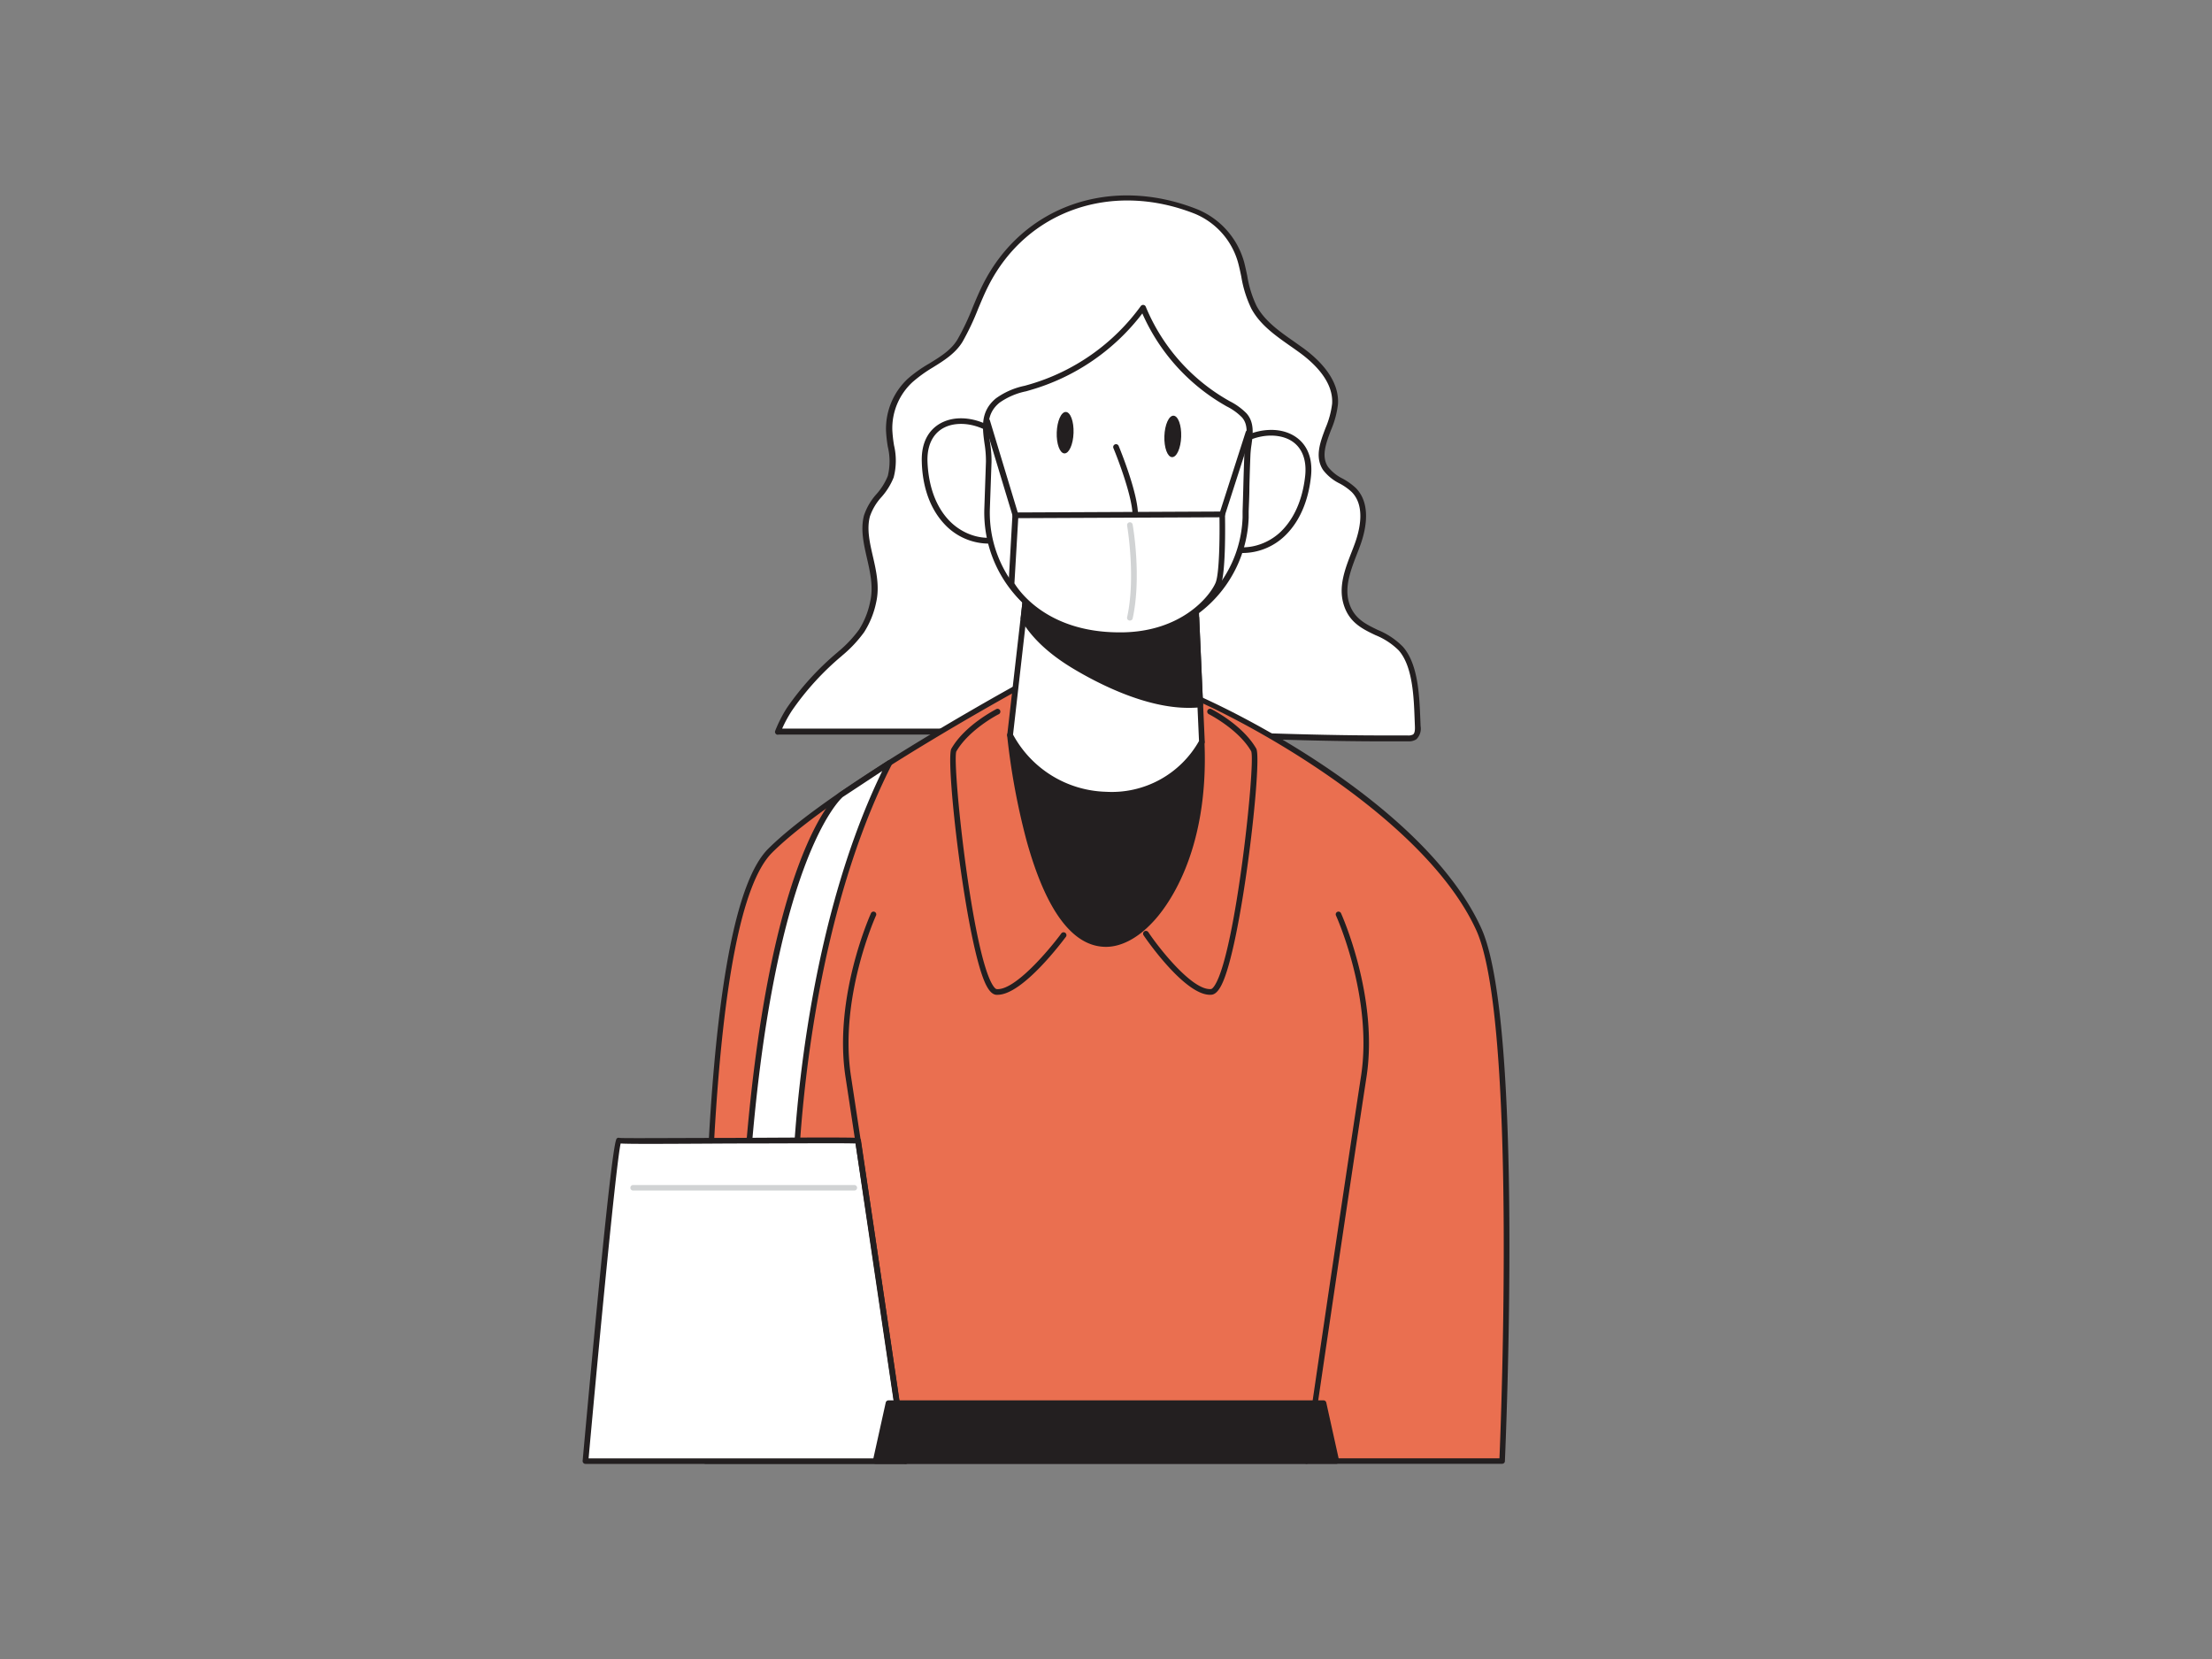 <svg xmlns="http://www.w3.org/2000/svg" viewBox="0 0 400 300"><rect x="0" y="0" width="400" height="300" fill="#808080" stroke="none"/><g id="_445_wearing_a_mask_flatline" data-name="#445_wearing_a_mask_flatline"><path d="M250.09,133.51c1.48,0,2.95,0,4.43,0a2.13,2.13,0,0,0,1.3-.26,2.16,2.16,0,0,0,.55-1.91c-.18-4.13-.12-10.77-3.08-14.09s-8.46-3-9.9-8.34c-.91-3.42.79-6.92,2-10.25s1.88-7.51-.61-10c-1.51-1.53-3.92-2.11-5.1-3.92-2.22-3.39,1.47-7.6,1.73-11.65s-2.83-7.28-6-9.62-6.83-4.4-8.7-7.88c-1.32-2.44-1.58-5.28-2.28-8a14,14,0,0,0-8.22-9.41c-14.59-5.73-30.57-1.18-37.92,13.23-1.66,3.26-2.81,7-4.68,10.12-2,3.32-6.17,4.56-9,7.18a11.91,11.91,0,0,0-3.81,9c.1,2.82,1.2,5.72.28,8.39s-3.59,4.4-4.31,7.08c-1.28,4.82,2.36,10.16,1.13,15.56a15.81,15.81,0,0,1-2.11,5.23,23.66,23.66,0,0,1-4,4.27,50.16,50.16,0,0,0-9,9.91,24.53,24.53,0,0,0-2.07,4.05,5.17,5.17,0,0,1,.88,0h52.77c18.72,0,37,1.24,55.72,1.24Z" fill="#fff"/><path d="M254.69,134.06h-.17c-1.49,0-3,0-4.43,0H250c-9.37,0-18.78-.31-27.87-.62s-18.5-.61-27.85-.61H141.42c-.16,0-.46,0-.61,0a.5.5,0,0,1-.34,0,.52.52,0,0,1-.29-.67h0A24.65,24.65,0,0,1,142.3,128a50.81,50.81,0,0,1,9.1-10l.19-.17a21.94,21.94,0,0,0,3.77-4,14.82,14.82,0,0,0,2-5.06c.6-2.61,0-5.26-.59-7.84s-1.19-5.22-.53-7.73a11,11,0,0,1,2.3-3.9,11.33,11.33,0,0,0,2-3.22,11.2,11.2,0,0,0,0-5.31,25,25,0,0,1-.32-2.9,12.39,12.39,0,0,1,4-9.44,24.51,24.51,0,0,1,3.81-2.69c2.05-1.26,4-2.46,5.13-4.38a44.51,44.51,0,0,0,2.72-5.74c.6-1.45,1.23-2.95,1.94-4.34,7.16-14.05,23-19.59,38.57-13.48A14.51,14.51,0,0,1,225,47.48c.2.79.37,1.59.54,2.39a20,20,0,0,0,1.69,5.46c1.47,2.72,4.13,4.59,6.71,6.39L235.74,63c4.28,3.16,6.43,6.65,6.21,10.08a16.8,16.8,0,0,1-1.28,4.73c-.91,2.41-1.77,4.7-.53,6.6a7.59,7.59,0,0,0,2.64,2.13,11.68,11.68,0,0,1,2.4,1.71c2.94,3,1.72,7.92.72,10.58-.16.44-.33.88-.51,1.33-1.1,2.85-2.25,5.8-1.5,8.61.81,3,3,4.06,5.29,5.16a13.47,13.47,0,0,1,4.49,3c2.8,3.14,3,8.93,3.17,13.15l.05,1.25a2.66,2.66,0,0,1-.77,2.36A2.44,2.44,0,0,1,254.69,134.06Zm-113.25-2.31h52.87c9.37,0,18.78.32,27.88.62s18.49.62,27.84.62h.06c1.48,0,2.95,0,4.43,0a1.82,1.82,0,0,0,1-.17c.34-.25.36-.88.34-1.47l-.05-1.26c-.15-4.07-.35-9.65-2.9-12.5a12.71,12.71,0,0,0-4.17-2.73c-2.42-1.15-4.91-2.35-5.84-5.82-.85-3.14.36-6.25,1.53-9.26.17-.44.34-.87.5-1.31.91-2.43,2.06-6.9-.49-9.49a10.22,10.22,0,0,0-2.19-1.55,8.46,8.46,0,0,1-3-2.45c-1.53-2.34-.53-5,.43-7.54a16.11,16.11,0,0,0,1.21-4.43c.25-3.87-3-7.13-5.79-9.18-.6-.44-1.21-.87-1.83-1.3-2.67-1.88-5.44-3.82-7-6.75a21,21,0,0,1-1.8-5.73c-.16-.79-.33-1.57-.53-2.35a13.48,13.48,0,0,0-7.91-9.06c-15-5.91-30.36-.57-37.27,13-.7,1.36-1.31,2.84-1.91,4.27a45.75,45.75,0,0,1-2.78,5.87c-1.29,2.14-3.42,3.45-5.47,4.72A24.76,24.76,0,0,0,165,69.11a11.35,11.35,0,0,0-3.64,8.65,24.12,24.12,0,0,0,.31,2.78,12,12,0,0,1-.07,5.8,12.15,12.15,0,0,1-2.18,3.52,10.08,10.08,0,0,0-2.11,3.52c-.6,2.27-.05,4.69.54,7.25s1.24,5.45.59,8.29a16,16,0,0,1-2.18,5.4,23.11,23.11,0,0,1-3.94,4.2l-.19.17a49.74,49.74,0,0,0-8.92,9.81A23,23,0,0,0,141.44,131.75Z" fill="#231f20"/><path d="M188.84,121.63s-37.17,19.87-49.57,32.2-11.7,84.62-11.7,110.37H271.63S275.17,185,267.4,168c-10.39-22.79-48.08-41.65-57.94-44.55S188.84,121.63,188.84,121.63Z" fill="#ea6f50"/><path d="M271.63,264.7H127.57a.5.5,0,0,1-.5-.5v-3.91c0-28.4-.11-94.91,11.85-106.81,12.31-12.24,49.31-32.09,49.68-32.29a.41.41,0,0,1,.19,0c.11,0,11-1.07,20.81,1.83,8.89,2.61,47.48,21.2,58.26,44.82,7.72,16.94,4.41,93.2,4.27,96.44A.5.5,0,0,1,271.63,264.7Zm-143.56-.5h0Zm0-.49H271.15c.28-6.62,3.12-79.47-4.2-95.51-10.06-22-47.21-41.21-57.63-44.28-9.16-2.69-19.25-1.9-20.34-1.8-2,1.09-37.45,20.21-49.36,32.07C128,165.8,128,232,128.06,260.29Z" fill="#231f20"/><path d="M182.62,132.93s3.49,37.8,17.38,37.8c8,0,18.3-14.14,17.31-36.6Z" fill="#231f20"/><path d="M200,171.22c-6,0-10.85-6.48-14.38-19.26a125.57,125.57,0,0,1-3.5-19,.5.5,0,0,1,.14-.39.51.51,0,0,1,.38-.16l34.69,1.21a.49.49,0,0,1,.47.47c.9,20.3-7,30.25-9.49,32.81C205.66,169.7,202.71,171.22,200,171.22Zm-16.83-37.77c.51,4.68,4.45,36.78,16.83,36.78,2.43,0,5.13-1.42,7.59-4,7.39-7.72,9.61-21.3,9.24-31.61Z" fill="#231f20"/><path d="M219.77,86.13c1.88-9.58,17.95-11.39,16.76-.07-.41,3.89-1.79,7.82-4.63,10.51s-7.3,3.86-10.81,2.14" fill="#fff"/><path d="M224.72,100a8.79,8.79,0,0,1-3.86-.86.52.52,0,1,1,.46-.93c3.13,1.54,7.34.69,10.22-2,3.13-3,4.16-7.18,4.48-10.19.41-4-1.44-6.64-4.94-7.16-4.3-.65-9.79,2.23-10.81,7.38a.51.51,0,0,1-.6.41.53.53,0,0,1-.41-.61c1.12-5.72,7.21-8.92,12-8.2,3.18.48,6.38,2.9,5.81,8.29-.33,3.18-1.43,7.64-4.79,10.83A11.08,11.08,0,0,1,224.72,100Z" fill="#231f20"/><path d="M183.93,84.75c-1.21-9.69-17.12-12.61-16.72-1.23.13,3.91,1.25,7.92,3.89,10.8s7,4.36,10.64,2.89" fill="#fff"/><path d="M178.69,98.3a11,11,0,0,1-8-3.63c-3.13-3.41-3.92-7.94-4-11.14-.19-5.41,3.17-7.61,6.38-7.86,4.82-.38,10.65,3.23,11.37,9a.52.52,0,0,1-.45.57.51.51,0,0,1-.57-.45c-.66-5.21-5.93-8.45-10.27-8.11-3.54.28-5.57,2.82-5.43,6.8.11,3,.85,7.3,3.76,10.48,2.69,2.93,6.83,4.06,10.06,2.75a.51.51,0,0,1,.67.28.52.52,0,0,1-.28.68A8.68,8.68,0,0,1,178.69,98.3Z" fill="#231f20"/><path d="M182.66,132.93A20.1,20.1,0,0,0,200,143.7a18.49,18.49,0,0,0,17.34-9.57l-.3-6.75-.69-15.7L215.69,97l-28.82-1-1.37,11.93-.43,3.87Z" fill="#fff"/><path d="M200.79,144.23l-.81,0a20.78,20.78,0,0,1-17.79-11.07.5.5,0,0,1-.05-.27L186.36,96a.51.51,0,0,1,.53-.45l28.81,1a.51.51,0,0,1,.5.49l1.66,37.12a.53.53,0,0,1-.05.25A19.14,19.14,0,0,1,200.79,144.23Zm-17.6-11.39A19.73,19.73,0,0,0,200,143.18,18.1,18.1,0,0,0,216.82,134l-1.63-36.51-27.86-1Z" fill="#231f20"/><path d="M185.07,111.81c2.06,3.58,5.56,6.45,9.18,8.63,6.08,3.65,15.23,7.83,22.79,6.94l-.69-15.7a70.08,70.08,0,0,1-16.62-.46c-4.85-.59-9.84-1.25-14.23-3.28Z" fill="#231f20"/><path d="M214.89,128c-7.77,0-16.28-4.36-20.89-7.13-4.37-2.63-7.51-5.59-9.36-8.81a.52.52,0,0,1-.06-.3l.42-3.87a.51.51,0,0,1,.25-.38.53.53,0,0,1,.46,0c4.45,2.06,9.57,2.68,14.08,3.23a69.25,69.25,0,0,0,16.51.47.46.46,0,0,1,.37.12.48.48,0,0,1,.18.35l.69,15.7a.5.5,0,0,1-.44.52A20,20,0,0,1,214.89,128Zm-29.3-16.29c1.77,3,4.77,5.8,8.92,8.3,4.86,2.92,14.1,7.63,22,6.92l-.65-14.7a71.33,71.33,0,0,1-16.21-.52c-4.38-.53-9.32-1.14-13.75-3Z" fill="#231f20"/><path d="M199.81,114.8l2.57.09a22.09,22.09,0,0,0,22.84-21.31l0-1.12c.12-3.42.19-6.84.32-10.26.1-2.33,1.15-5.16-.56-7.09a13.09,13.09,0,0,0-3.4-2.38,35.41,35.41,0,0,1-14.93-17.08A38.73,38.73,0,0,1,186.27,70c-2.05.59-4.23,1-5.87,2.41-3.68,3-1.48,7.19-1.61,11.09q-.15,4.22-.29,8.44A22.08,22.08,0,0,0,199.81,114.8Z" fill="#fff"/><path d="M203.17,115.42h-.81l-2.57-.09A22.64,22.64,0,0,1,178,91.94l.29-8.44a19.48,19.48,0,0,0-.26-3.3c-.39-2.85-.79-5.81,2.06-8.16a13.52,13.52,0,0,1,5.21-2.28l.85-.24a38,38,0,0,0,20.14-14.17.52.52,0,0,1,.48-.21.52.52,0,0,1,.42.32,34.76,34.76,0,0,0,14.71,16.82l.47.27a11.54,11.54,0,0,1,3.05,2.21c1.44,1.63,1.15,3.78.89,5.67a17.07,17.07,0,0,0-.19,1.79q-.12,2.94-.19,5.88c0,1.46-.08,2.92-.13,4.38l0,1.12a22.61,22.61,0,0,1-22.57,21.82Zm3.4-58.74a39.08,39.08,0,0,1-20.16,13.83l-.86.25a12.72,12.72,0,0,0-4.82,2.07c-2.41,2-2.08,4.42-1.7,7.23a20.17,20.17,0,0,1,.27,3.48L179,92a21.6,21.6,0,0,0,20.81,22.31l2.58.09a21.59,21.59,0,0,0,22.31-20.82l0-1.12c.05-1.45.09-2.91.13-4.37.05-2,.11-3.93.19-5.89a17.57,17.57,0,0,1,.2-1.89c.25-1.84.49-3.57-.64-4.84a10.3,10.3,0,0,0-2.79-2l-.48-.28A35.82,35.82,0,0,1,206.57,56.68Z" fill="#231f20"/><path d="M202.37,95.52a37.37,37.37,0,0,1-4.54-.29.52.52,0,0,1-.44-.59.51.51,0,0,1,.59-.43,34.39,34.39,0,0,0,6.29.21.32.32,0,0,0,.29-.18c1-1.56-1.46-8.93-3.22-13.21a.51.51,0,1,1,.95-.39c.49,1.18,4.71,11.63,3.15,14.14a1.34,1.34,0,0,1-1.1.67C203.67,95.5,203,95.52,202.37,95.52Z" fill="#231f20"/><path d="M183.62,93.18l-.69,12.42s4.87,9.5,20.06,9.26c11.28-.17,16.3-7,17.27-9.26S221,93,221,93Z" fill="#fff"/><path d="M202.44,115.38c-14.9,0-19.92-9.45-20-9.54a.63.63,0,0,1-.06-.27l.7-12.42a.51.51,0,0,1,.51-.48L221,92.5h0a.53.53,0,0,1,.52.51c0,.43.23,10.46-.78,12.8-1.13,2.6-6.51,9.39-17.74,9.57Zm-19-9.9c.61,1,5.64,8.87,19,8.87H203c10.69-.17,15.76-6.52,16.81-8.95.72-1.67.76-8.7.71-11.86l-36.39.16Z" fill="#231f20"/><path d="M183.62,93.7a.52.52,0,0,1-.49-.37l-5.14-17a.53.53,0,0,1,.34-.65A.53.53,0,0,1,179,76l5.14,17a.52.52,0,0,1-.35.65Z" fill="#231f20"/><path d="M221,93.54a.4.4,0,0,1-.15,0,.53.53,0,0,1-.34-.65l4.75-14.78a.52.52,0,0,1,.65-.33.53.53,0,0,1,.34.65L221.5,93.18A.53.53,0,0,1,221,93.54Z" fill="#231f20"/><ellipse cx="212.07" cy="78.92" rx="3.75" ry="1.52" transform="translate(125.84 288.12) rotate(-88.01)" fill="#231f20"/><ellipse cx="192.61" cy="78.24" rx="3.75" ry="1.52" transform="translate(107.73 268.02) rotate(-88.01)" fill="#231f20"/><path d="M204.31,112.21h-.11a.5.5,0,0,1-.38-.6c1.6-7.29,0-16.48,0-16.57a.5.5,0,0,1,1-.18c.07.39,1.64,9.48,0,17A.49.49,0,0,1,204.31,112.21Z" fill="#d1d3d4"/><path d="M180.4,179.89h-.26c-.64-.06-1.22-.61-1.78-1.69-3.63-7-7.48-40.81-6.32-42.82,2.46-4.27,7.88-7,8.11-7.15a.52.52,0,0,1,.7.23.53.53,0,0,1-.23.69c-.06,0-5.38,2.75-7.69,6.74-.77,2.09,2.79,36.27,6.6,42.28.31.49.56.68.7.69,3.3.29,9.52-7.14,11.64-10a.52.52,0,1,1,.83.61C192.38,169.87,185,179.89,180.4,179.89Z" fill="#231f20"/><path d="M218.8,179.89c-4.49,0-11.25-9.63-12-10.75a.51.51,0,0,1,.13-.72.52.52,0,0,1,.72.14c2,3,8,10.59,11.33,10.29.14,0,.39-.2.7-.69,3.8-6,7.37-40.19,6.58-42.3-2.3-4-7.62-6.69-7.67-6.72a.52.52,0,0,1-.23-.69.51.51,0,0,1,.69-.23c.23.12,5.66,2.88,8.12,7.15,1.16,2-2.69,35.84-6.32,42.82-.56,1.08-1.14,1.63-1.78,1.69Z" fill="#231f20"/><path d="M152.08,143.71s-12.81,10.12-17,68.21l8.73,2.87s.38-44.06,17.06-76.85Z" fill="#fff"/><path d="M143.79,215.31a.45.45,0,0,1-.16,0l-8.73-2.87a.52.52,0,0,1-.35-.53c4.18-57.65,16.68-68.15,17.21-68.57l0,0,8.76-5.77a.51.51,0,0,1,.63.05.52.52,0,0,1,.12.62c-16.43,32.29-17,76.18-17,76.61a.57.57,0,0,1-.22.42A.54.54,0,0,1,143.79,215.31Zm-8.18-3.76,7.68,2.53c.14-5.69,1.65-44.61,16.25-74.66l-7.15,4.71C151.91,144.54,139.71,155.74,135.61,211.55Z" fill="#231f20"/><path d="M155.15,206.26c-3.1-.25-42.52.24-43.27,0s-6,57.94-6,57.94h57.86Z" fill="#fff"/><path d="M163.73,264.72H105.87a.52.52,0,0,1-.38-.17.54.54,0,0,1-.13-.39c5.21-57.67,5.94-58.15,6.22-58.33a.53.53,0,0,1,.46-.06c.63.09,11,0,20.18,0,10.51-.06,21.38-.13,23,0a.52.52,0,0,1,.47.44l8.58,57.95a.5.5,0,0,1-.12.41A.5.5,0,0,1,163.73,264.72Zm-57.29-1h56.69l-8.43-56.94c-2.53-.09-12.65,0-22.47,0-13.14.08-18.45.1-20,0C111.43,210.37,108.39,242.12,106.44,263.69Z" fill="#231f20"/><path d="M154.49,215.29h-40a.5.5,0,0,1,0-1h40a.5.5,0,0,1,0,1Z" fill="#d1d3d4"/><path d="M236.27,264.7h-.07a.51.51,0,0,1-.42-.57c.06-.39,5.74-39.48,10.34-69.55,2.17-14.17-4.45-28.85-4.52-29a.5.5,0,1,1,.91-.41c.07.15,6.81,15.09,4.6,29.56-4.6,30.06-10.29,69.15-10.35,69.55A.49.49,0,0,1,236.27,264.7Z" fill="#231f20"/><path d="M163.73,264.7a.49.49,0,0,1-.49-.42c-.06-.4-5.75-39.49-10.35-69.55-2.21-14.47,4.53-29.41,4.6-29.56a.5.5,0,1,1,.91.41c-.07.15-6.69,14.83-4.52,29,4.6,30.07,10.28,69.16,10.34,69.55a.51.51,0,0,1-.42.57Z" fill="#231f20"/><polygon points="158.33 264.2 160.66 253.73 239.34 253.73 241.67 264.2 158.33 264.2" fill="#231f20"/><path d="M241.67,264.7H158.33a.49.49,0,0,1-.48-.6l2.32-10.48a.51.51,0,0,1,.49-.39h78.68a.51.51,0,0,1,.49.39l2.32,10.48a.49.49,0,0,1-.48.6Zm-82.72-1h82.1l-2.11-9.48H161.06Z" fill="#231f20"/></g></svg>